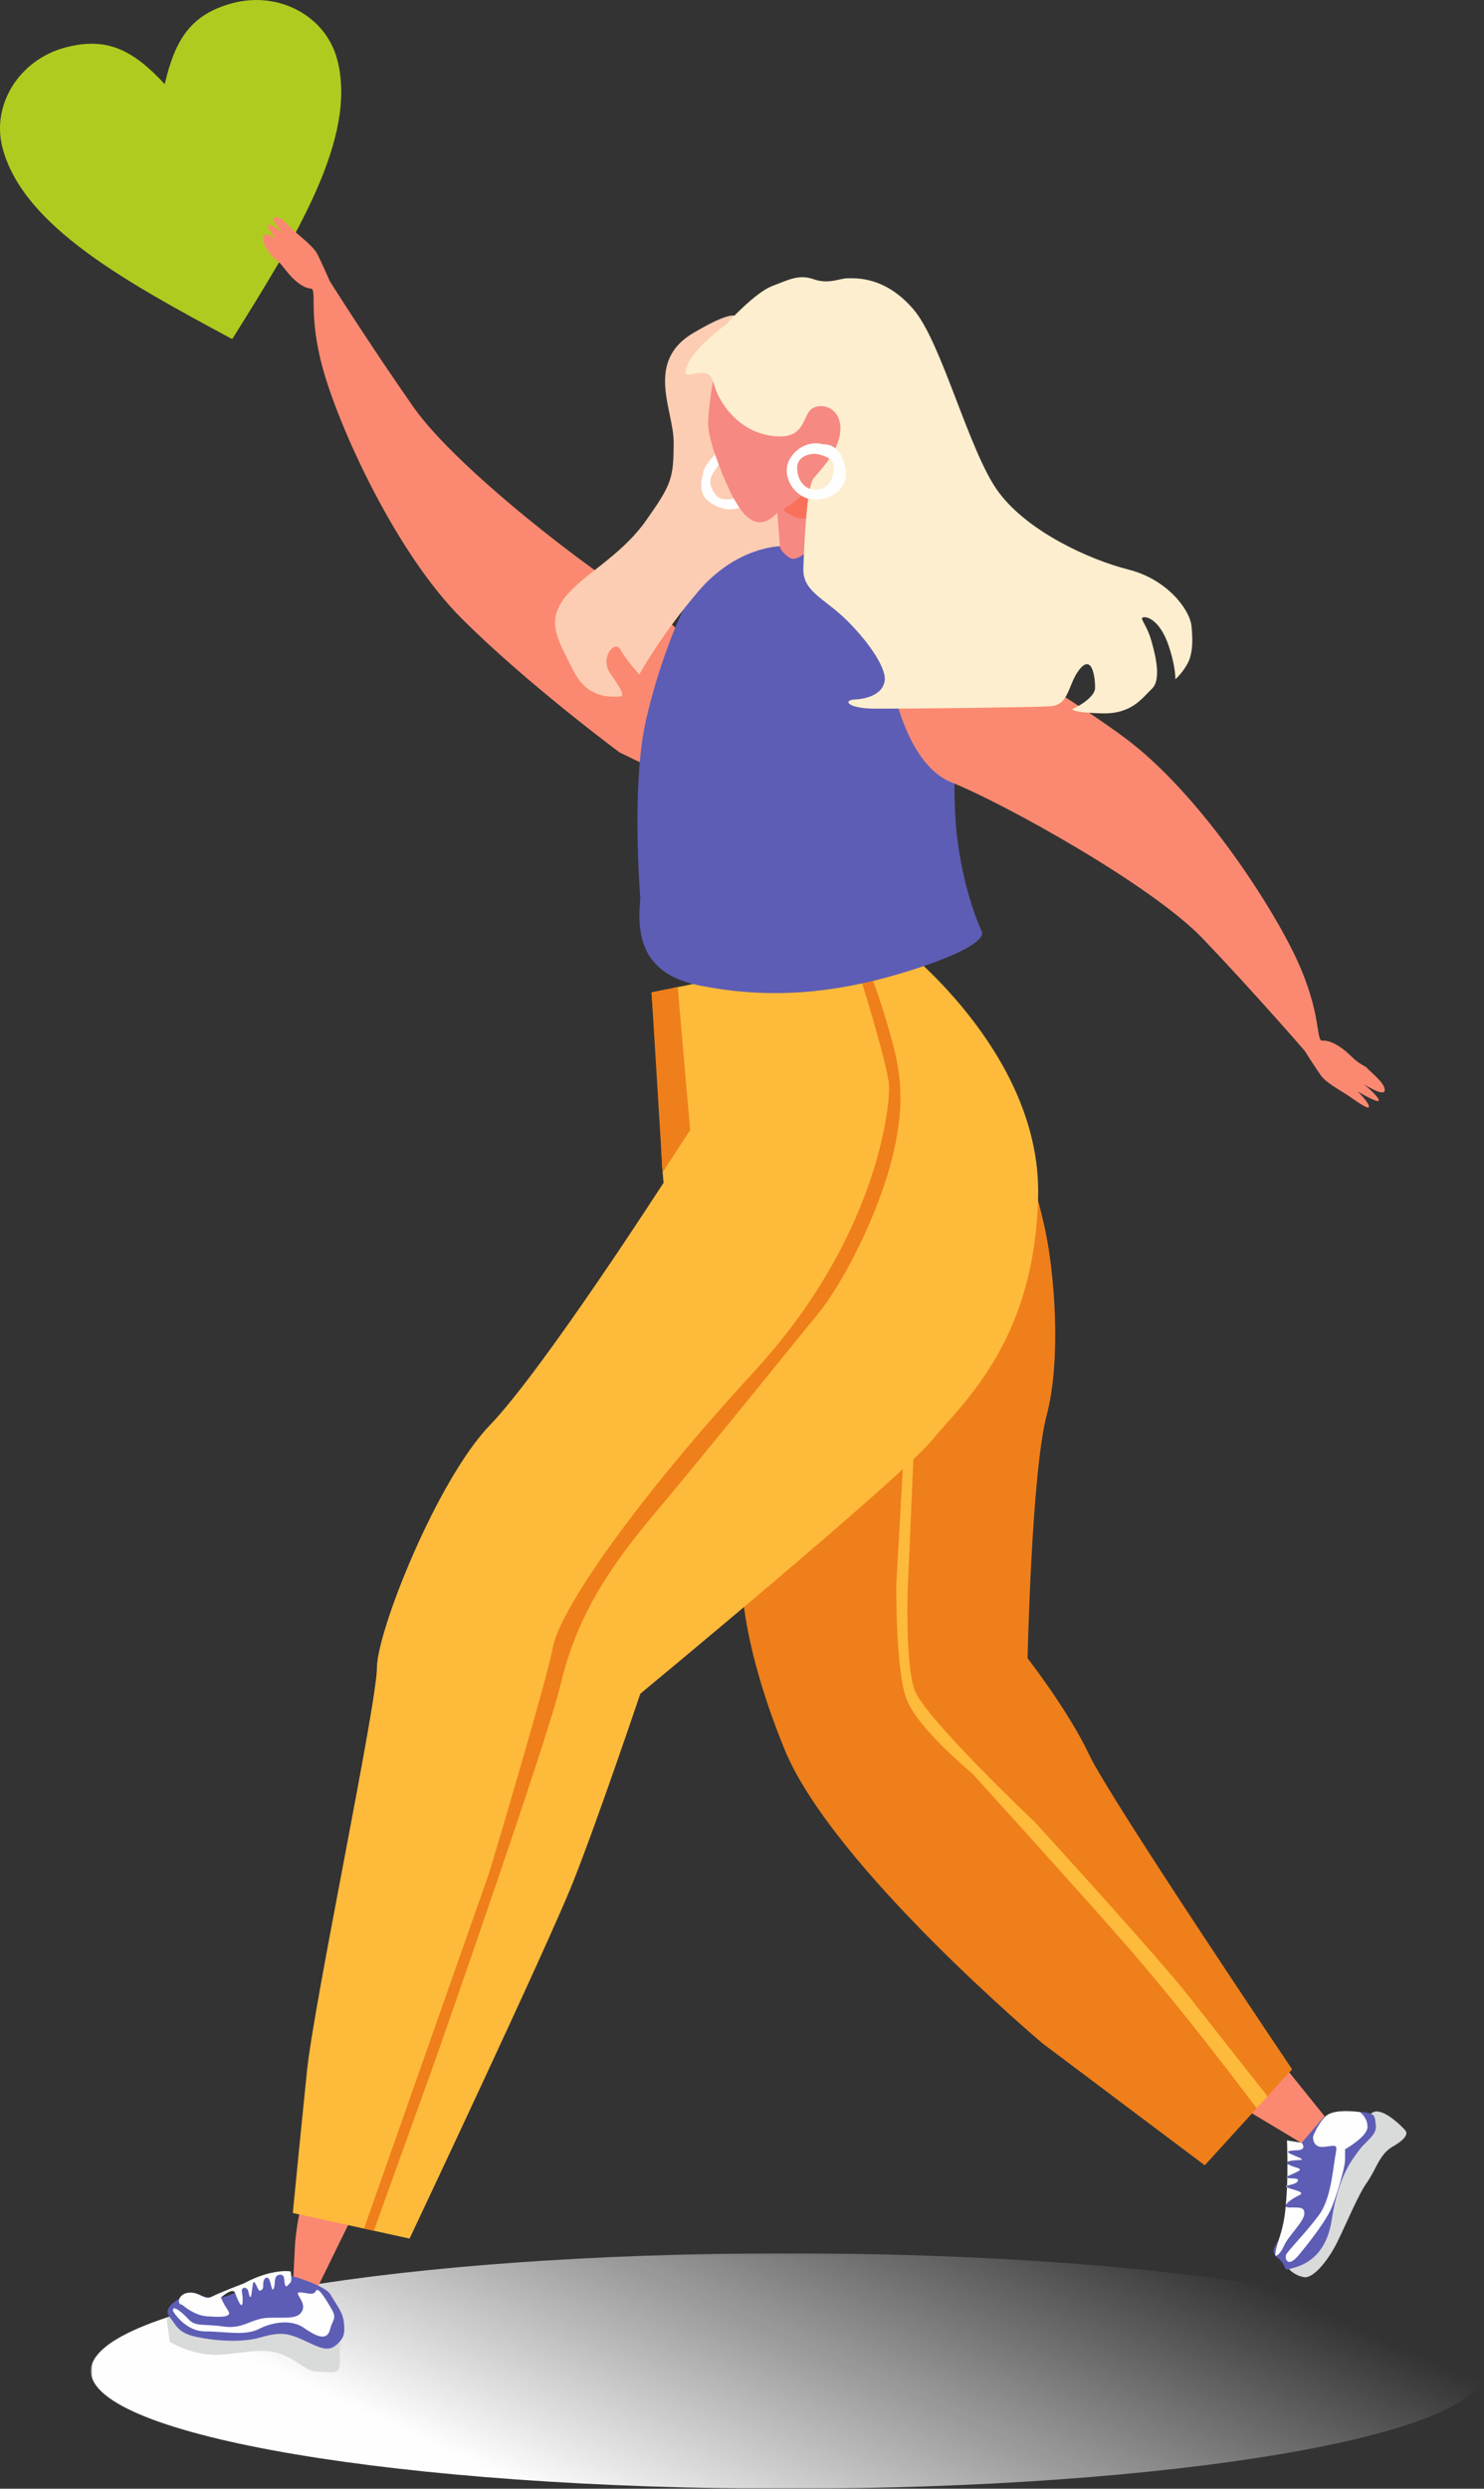 <?xml version="1.0" encoding="UTF-8"?> <!-- Creator: CorelDRAW 2020 (64-Bit) --> <svg xmlns="http://www.w3.org/2000/svg" xmlns:xlink="http://www.w3.org/1999/xlink" xmlns:xodm="http://www.corel.com/coreldraw/odm/2003" xml:space="preserve" width="21.733mm" height="36.429mm" style="shape-rendering:geometricPrecision; text-rendering:geometricPrecision; image-rendering:optimizeQuality; fill-rule:evenodd; clip-rule:evenodd" viewBox="0 0 680.71 1141.02"><rect x="0" y="0" width="680.71" height="1141.02" fill="#333333" stroke="none"/> <defs> <style type="text/css"> <![CDATA[ .fil8 {fill:#FEFEFE} .fil0 {fill:#FEFEFE} .fil6 {fill:#D9DADA} .fil4 {fill:#EF7F1A} .fil7 {fill:#5D5DB5} .fil9 {fill:#F68982} .fil11 {fill:#F9715B} .fil2 {fill:#FB8971} .fil3 {fill:#FB8971} .fil10 {fill:#FCCDB3} .fil12 {fill:#FDEECF} .fil5 {fill:#FEBA3B} .fil1 {fill:#B0CB1F;fill-rule:nonzero} ]]> </style> <mask id="id0"> <linearGradient id="id1" gradientUnits="userSpaceOnUse" x1="337.77" y1="1184.4" x2="433.1" y2="978.27"> <stop offset="0" style="stop-opacity:1; stop-color:white"></stop> <stop offset="1" style="stop-opacity:0; stop-color:white"></stop> </linearGradient> <rect style="fill:url(#id1)" x="41.67" y="1033.08" width="639.04" height="107.95"></rect> </mask> </defs> <g id="Слой_x0020_1">  <path class="fil0" style="mask:url(#id0)" d="M361.19 1033.08c-176.47,0 -319.52,24.16 -319.52,53.97 0,29.81 143.05,53.97 319.52,53.97 176.47,0 319.52,-24.16 319.52,-53.97 0,-29.81 -143.05,-53.97 -319.52,-53.97z"></path> <g id="_1912339823840"> <path class="fil1" d="M75.54 38.56c-14.35,-15.45 -26.33,-21.89 -45.53,-16.8 -21.18,5.61 -34.1,26.28 -28.84,46.13 9.53,35.97 57.43,61.78 105.35,87.58 28.85,-46.14 57.68,-92.28 48.15,-128.25 -5.26,-19.86 -26.72,-31.41 -47.9,-25.8 -19.2,5.09 -26.41,16.61 -31.23,37.14z"></path> <path class="fil2" d="M334.46 315.89c0,0 -20.19,-28.55 -41.52,-41.01 -21.33,-12.46 -83.56,-60.06 -103.3,-88.26 -19.74,-28.2 -38.28,-57.57 -38.28,-57.57 0,0 -4.03,-9.14 -5.81,-12.59 -1.78,-3.45 -7.62,-7.88 -10.33,-10.3 -2.72,-2.41 -6.6,-7.4 -9.1,-6.46 -2.5,0.94 3.97,7.16 3.97,7.16 0,0 -7.15,-5.41 -7.19,-3.44 -0.03,1.97 3.98,6.4 3.98,6.4 0,0 -5.57,-4.51 -6.15,-1.11 -0.58,3.4 2.64,6.57 3.4,8.02 0.76,1.46 2.6,1.36 6.58,6.68 3.98,5.32 8.53,8.69 11.81,8.88 3.28,0.19 -1.66,11.92 6.15,38.74 7.81,26.81 33.11,82.57 63.07,112.52 29.96,29.95 72.5,61.45 72.5,61.45l19.18 9.27 0.8 -41.3c0,0 1.48,-7.03 2.54,-5.74 1.06,1.29 1.01,9.41 4,13.99 2.99,4.58 6.94,3.96 11.1,2.74 4.16,-1.22 12.6,-8.09 12.6,-8.09z"></path> <polygon class="fil3" points="570.66,966.73 597.94,983.11 608.23,971.05 588.07,946.03 "></polygon> <path class="fil4" d="M340.12 718.88c0,0 -2.19,29.42 19.72,83.08 21.91,53.66 118.35,134.87 118.35,134.87l74.44 55.92 40.06 -44.02c0,0 -83.7,-124.25 -93.1,-144.25 -9.4,-20 -28.24,-44.22 -28.24,-44.22 0,0 1.84,-85.11 8.75,-111.37 6.91,-26.25 3.35,-65.15 -0.28,-83.02 -3.63,-17.87 -7.28,-26.82 -7.28,-26.82l-20.73 78.23 -111.7 101.6z"></path> <path class="fil5" d="M419.19 663.89l-2.82 64.88c0,0 -1.15,33.1 3.02,45.72 4.17,12.63 55.25,60.86 55.25,60.86 0,0 56.56,61.91 70.17,79.29 13.61,17.38 36.62,46.47 36.62,46.47l-5 5.48c0,0 -33.22,-44.61 -62.02,-77.27 -28.8,-32.67 -68.6,-76.39 -68.6,-76.39 0,0 -25.16,-20.56 -30.11,-34.24 -4.95,-13.68 -4.58,-52.04 -4.58,-52.04l3.33 -59.36 4.75 -3.4z"></path> <path class="fil6" d="M591.24 1040.34c0,0 2.62,3.02 6.96,3.69 4.33,0.67 11.19,-7.85 15.42,-16.51 4.23,-8.66 9.39,-21.25 13.48,-27.02 4.09,-5.77 5.68,-12.85 11.61,-16.25 5.92,-3.4 7.25,-5.89 5.94,-7.47 -1.31,-1.58 -8.77,-9.1 -13.51,-8.71 -4.74,0.38 -6.33,9.31 -6.33,9.31l-13.87 21.41 -9.54 31.72 -10.15 9.83z"></path> <path class="fil7" d="M590.36 981.35c0,0 1.02,9.2 0.2,19.58 -0.82,10.37 -1.12,21.01 -3.49,25.08 -2.38,4.07 -4.62,6.43 -0.82,9.33 3.8,2.9 2.48,5.92 4.98,5.01 2.5,-0.91 16.56,-2.32 19.64,-22.67 3.08,-20.35 9.54,-27.69 12.57,-31.88 3.04,-4.19 8.17,-6.94 7.66,-11.28 -0.51,-4.33 -0.24,-5.25 -4.71,-6.05 -4.47,-0.8 -19.01,1.92 -19.01,1.92l-10.29 12.05 -6.74 -1.08z"></path> <path class="fil8" d="M602.32 979.55c0,0 -0.55,5.38 5.11,4.74 5.65,-0.64 6.18,-1.56 5.11,3.96 -1.07,5.52 -1.89,19.57 -7.44,27.17 -5.54,7.61 -14.51,16.64 -15.17,18.35 -0.66,1.71 0.64,6.44 5.91,0.02 5.27,-6.42 12.45,-15.65 14.91,-21.5 2.46,-5.85 6.23,-18.63 6.24,-22.05 0.01,-3.42 0.01,-4.86 0.01,-4.86 0,0 10.26,-5.75 10.28,-10.22 0.01,-4.47 -3.54,-6.84 -3.54,-6.84 0,0 -11.85,-1.81 -15.65,1.94 -3.8,3.74 -5.79,9.3 -5.79,9.3z"></path> <path class="fil8" d="M597.1 982.43c0,0 2.6,3.17 -1.89,3.4 -4.49,0.23 -5.79,0.51 -2.9,1.83 2.89,1.32 6.56,2.52 4.07,2.64 -2.5,0.12 -7.69,0.38 -5.49,1.96 2.2,1.58 7.19,1.72 4.69,3.16 -2.5,1.44 -6.93,2.71 -4.85,3.13 2.08,0.42 5.63,-0.23 4.44,1.6 -1.19,1.84 -6.99,1.65 -4.75,2.73 2.24,1.08 8.94,2.02 5.52,3.58 -3.42,1.57 -9.08,5.62 -4.49,5.63 4.6,0.02 7.23,-0.37 6.82,3.17 -0.4,3.55 -7.25,9.83 -9.24,14.29 -1.98,4.46 -3.88,4.77 -3.88,4.77 0,0 -0.8,-0.72 1.46,-7.54 2.25,-6.82 2.99,-11.23 3.61,-21.16 0.62,-9.94 0.14,-24.27 0.14,-24.27l6.74 1.08z"></path> <path class="fil3" d="M138.19 1011c0,0 -2.53,10.11 -2.95,19.57 -0.42,9.46 -1.26,24.83 -1.26,24.83l4.72 3.96 3.82 -4.19 20.49 -41.85 -24.83 -2.31z"></path> <path class="fil5" d="M298.87 455c0,0 4.56,57.81 4.53,68.32 -0.03,10.51 0.99,18.92 0.99,18.92 0,0 -55.42,86 -79.67,111.15 -24.25,25.15 -51.78,94.43 -51.83,111.24 -0.05,16.81 -28.84,153.34 -32.08,184.86 -3.24,31.52 -6.5,65.13 -6.5,65.13l53.56 11.72c0,0 63.46,-134.32 75.1,-163.71 11.65,-29.39 30.73,-86.08 30.73,-86.08 0,0 119.05,-98.42 133.81,-116.25 14.77,-17.82 47.43,-46.1 48.68,-112.3 1.25,-66.2 -64.81,-115.79 -64.81,-115.79l-112.52 22.79z"></path> <polygon class="fil4" points="310.86,452.57 316.56,518.08 303.94,537.48 298.87,455 "></polygon> <path class="fil4" d="M394.16 446.59c0,0 13.14,41.69 13.64,51.14 0.49,9.46 -5.44,69.72 -61.58,130.77 -56.14,61.05 -89.38,109.82 -92.58,126.62 -3.2,16.81 -29.21,103.43 -29.21,103.43l-57.46 163.22 4.5 0.99 27.21 -75.49c0,0 51.95,-147.76 58.34,-174.53 6.38,-26.78 18.02,-48.82 42.28,-77.65 24.26,-28.83 64.34,-78.62 75.95,-92.78 11.6,-14.15 27.99,-46.15 34.37,-72.93 6.38,-26.78 2.76,-41.26 -2.18,-58.35 -4.94,-17.09 -9.11,-26.83 -9.11,-26.83l-4.15 2.4z"></path> <path class="fil6" d="M76.62 1064.63l1.28 9.06c0,0 11.15,7 24.02,5.86 12.87,-1.15 19.45,-3.35 27.85,0.08 8.4,3.44 10.36,7.78 16.79,7.8 6.44,0.02 9.32,1.6 9.34,-4.44 0.02,-6.04 0.02,-9.52 0.02,-9.52l-10.24 -0.89 -14.83 -4.77 -14.19 2.32 -18.79 0.34 -14.44 -3.59 -3.8 -3.82c0,0 -3.67,-2.64 -3.02,1.57z"></path> <path class="fil7" d="M293.72 412.04c0,0 -4.31,-51.78 2.61,-81.96 6.92,-30.19 18.21,-55.06 23.53,-62.2 5.32,-7.14 19.09,-14.57 25.4,-17.51 6.31,-2.93 14.92,0.88 17.17,2.61 2.25,1.73 4.64,2.77 7.22,0.37 2.57,-2.4 70.97,59.04 70.97,59.04 0,0 -4.84,42.54 -1.77,69.87 3.07,27.34 11.43,44.7 11.43,44.7 0,0 5.5,6.06 -33.69,18.29 -39.18,12.23 -69.12,11.88 -95.91,6.54 -26.78,-5.33 -28.57,-23.73 -26.96,-39.75z"></path> <path class="fil9" d="M333.05 169.73l-13.68 6.79 6.17 43.11 16.48 23.96 15.72 6.87c0,0 0.01,2.37 4.47,5.27 4.46,2.9 13.16,-8.37 13.16,-8.37l9.56 -32.29 8.74 -24.93 -16 -9.51 -44.63 -10.91z"></path> <path class="fil10" d="M318.11 152.6c22.47,-13.26 20.04,-5.93 20.04,-5.93l-9.3 17.52c0,0 -4,20.74 -4.03,29.94 -0.01,4.38 2,11.2 4.4,17.72 2.66,7.17 5.82,13.98 7.32,16.73 4.81,8.82 11.48,15.74 20.04,6.47l1.17 15.4c0,0 -19.87,0.13 -37.33,20.55 -17.46,20.42 -27.17,38.25 -27.17,38.25 0,0 -6.07,-6.73 -8.68,-11.46 -2.61,-4.73 -9.47,3.91 -4.76,10.76 4.7,6.85 7.32,10.79 4.43,10.78 -2.89,-0.01 -14.46,1.79 -21.25,-11.89 -6.79,-13.68 -12.54,-21.84 -4.37,-32.85 8.18,-11.01 25.81,-19.11 37.67,-35.88 11.87,-16.78 12.67,-19.4 12.72,-35.95 0.04,-14.67 -13.39,-36.9 9.08,-50.16z"></path> <path class="fil11" d="M368.08 226.84c0,0 -3.93,3.78 -6.83,5.35 -2.9,1.57 -1.99,1.98 2.07,4.23 4.07,2.24 6.5,1.01 6.5,1.01l0.96 -13.34c0,0 -1.32,1.64 -2.71,2.75z"></path> <path class="fil2" d="M407.99 306.8c0,0 5.6,42.82 28.55,51.94 22.95,9.12 91.62,46.85 115.37,71.77 23.75,24.92 46.48,51.17 46.48,51.17 0,0 5.36,8.44 7.64,11.58 2.28,3.14 8.71,6.65 11.76,8.63 3.05,1.98 10.44,7.62 10.15,5.4 -0.3,-2.21 -5.17,-6.86 -5.17,-6.86 0,0 9.96,5.94 9.7,3.99 -0.26,-1.95 -6.98,-7.4 -6.98,-7.4 0,0 9.63,6.24 9.7,2.78 0.07,-3.45 -7.06,-8.71 -8.03,-10.04 -0.97,-1.32 -2.77,-0.96 -7.5,-5.62 -4.74,-4.67 -9.73,-7.31 -13,-7.01 -3.27,0.3 -0.15,-12.04 -11.89,-37.37 -11.74,-25.34 -45.12,-76.67 -79.23,-101.79 -34.11,-25.12 -80.9,-49.88 -80.9,-49.88l-20.35 -6.29c-25.5,18.76 63.31,6.43 -6.29,25.01z"></path> <path class="fil7" d="M131.41 1042.77c0,0 -5.65,-0.8 -14.59,3.77 -8.95,4.57 -12.64,7.18 -18.81,7.03 -6.17,-0.15 -8.79,-3.31 -13.66,-0.83 -4.87,2.48 -9.47,6.02 -6.6,9.44 2.88,3.42 3.52,7.37 12.32,9.23 8.8,1.87 20.75,2.69 29.03,0.35 8.28,-2.34 11.96,-2.58 19.44,0.85 7.48,3.43 11.55,5.94 15.5,2.67 3.95,-3.27 4.22,-5.63 3.71,-10.5 -0.51,-4.86 -3.52,-8.15 -6.14,-12.76 -2.62,-4.6 -20.2,-9.26 -20.2,-9.26z"></path> <path class="fil8" d="M83.56 1056.68c0,0 5.37,4.88 11.28,5.29 5.91,0.41 12.09,0.7 9.73,-2.73 -2.36,-3.42 -3.22,-5.89 -3.22,-5.89 0,0 5.42,-4.85 6.43,-2.17 1.01,2.68 3.22,8.2 3.5,4.39 0.28,-3.81 -0.83,-5.11 -0.16,-6.07 0.67,-0.96 2.41,-0.85 2.83,1.22 0.42,2.07 1,3.98 1.48,0.56 0.47,-3.41 0.51,-5.55 1.39,-4.76 0.88,0.79 1.63,4.44 2.75,3.62 1.12,-0.82 1.17,-0.73 1.16,-3.05 -0.01,-2.33 1.52,-3.61 2.54,-2.39 1.01,1.22 1.32,6.31 2.15,4.77 0.83,-1.54 0.37,-3.84 1.07,-5.35 0.69,-1.51 3.55,-1.89 3.81,0.37 0.26,2.27 0.34,4.7 1.66,3.32 1.32,-1.38 1.65,-1.31 1.65,-3.09 0,-1.77 -0.22,-3.25 -0.22,-3.25 0,0 -2.62,-0.83 -9.17,0.63 -6.54,1.46 -12.17,4.7 -12.17,4.7 0,0 -11.55,4.43 -14.97,6.2 -3.42,1.77 -5.19,-2.18 -10.31,-1.87 -5.12,0.31 -5.86,5.57 -3.23,5.53z"></path> <path class="fil8" d="M79.39 1059.65c0,0 5.36,9.21 14.68,9.24 9.32,0.03 18.39,2.16 24.7,-1.11 6.31,-3.27 14.99,-4.42 20.49,-0.6 5.51,3.82 10.62,6.46 12.08,0.95 1.46,-5.51 3.56,-4.85 0.16,-10.51 -3.4,-5.66 -5.7,-9.18 -6.71,-7.13 -1,2.05 -3.81,0.7 -7.19,0.52 -3.38,-0.18 3.01,4.19 1.09,8.33 -1.92,4.14 -7.3,3.07 -15.45,3.31 -8.15,0.24 -11.45,5.35 -20.77,4.01 -9.32,-1.34 -12.74,0.22 -16.01,-3.34 -3.27,-3.56 -7.63,-6.95 -7.08,-3.7z"></path> <path class="fil0" d="M322.42 217.68c0,0 -2.65,7.41 1.87,11.5 4.52,4.09 9.78,4.56 12.21,4.24 2.43,-0.32 2.68,-0.62 2.68,-0.62l-2.64 -4.22c0,0 -5.41,1.47 -7.9,-1.29 -2.49,-2.77 -3.59,-6.58 -2.14,-9.34 1.46,-2.75 3.21,-4.81 3.21,-4.81l-1.73 -4.8c0,0 -5.54,5.33 -5.55,9.33z"></path> <path class="fil12" d="M333.1 148.7c0,0 0.71,-0.78 1.89,-2.04 3.9,-4.09 12.93,-13.1 19.18,-15.5 8.15,-3.13 12.37,-5.49 19.19,-3.1 6.82,2.39 11.82,-0.49 15.5,-0.48 3.68,0.01 17.08,-1 30.17,14.28 13.09,15.28 25.54,65.76 39.15,83.92 13.61,18.17 41.69,30.86 59.54,35.38 17.85,4.52 28.06,18.48 28.82,25.83 0.76,7.36 0.49,13.41 -2.15,17.86 -2.64,4.46 -5.27,6.56 -5.27,6.56 0,0 0.28,-5.52 -3.11,-15.51 -3.39,-9.99 -8.63,-13.16 -11.26,-12.91 -2.63,0.25 1.05,2.63 3.38,10.78 2.34,8.15 4.41,18.14 0.2,22.07 -4.22,3.93 -8.97,11.54 -22.63,11.23 -13.66,-0.3 -13.92,-1.88 -13.92,-1.88 0,0 10.52,-4.7 10.54,-9.95 0.02,-5.26 -1.53,-15.24 -7.07,-8.43 -5.54,6.82 -4.52,16.53 -13.72,17.03 -9.2,0.5 -66.73,1.12 -79.87,1.08 -13.14,-0.04 -15.23,-3.99 -9.44,-4.23 5.78,-0.25 13.07,-2.63 13.62,-8.94 0.54,-6.3 -8.81,-19.17 -18.5,-28.39 -9.69,-9.22 -19.14,-12.4 -18.85,-22.65 0.29,-10.25 1.67,-37.56 4.57,-41.23 2.9,-3.67 12.12,-12.57 12.42,-22.56 0.29,-9.98 -8.63,-12.63 -13.11,-9.49 -4.48,3.14 -2.67,13.92 -17.11,12.56 -14.44,-1.36 -22.56,-12.15 -25.69,-18.46 -3.14,-6.32 -2.07,-10.78 -7.86,-10.54 -5.78,0.25 -9.46,3.13 -6.02,-4.48 3.44,-7.61 17.4,-17.82 17.4,-17.82z"></path> <path class="fil0" d="M370.91 208.46c0,0 -5.39,1.03 -5.27,6.29 0.12,5.26 3.39,9.99 8.77,9.75 5.39,-0.25 7.37,-4.18 7.91,-8.12 0.54,-3.94 0.02,-5.65 -4.44,-7.37 -4.46,-1.72 -6.96,-0.55 -6.96,-0.55zm6.85 -4.71c0,0 -8.27,-2.91 -14.6,5.34 -6.33,8.25 1.52,20.37 11.24,20 9.72,-0.36 13.02,-6.79 13.56,-10.34 0.54,-3.55 -1.53,-15.24 -10.2,-15.01z"></path> </g> </g> </svg> 
